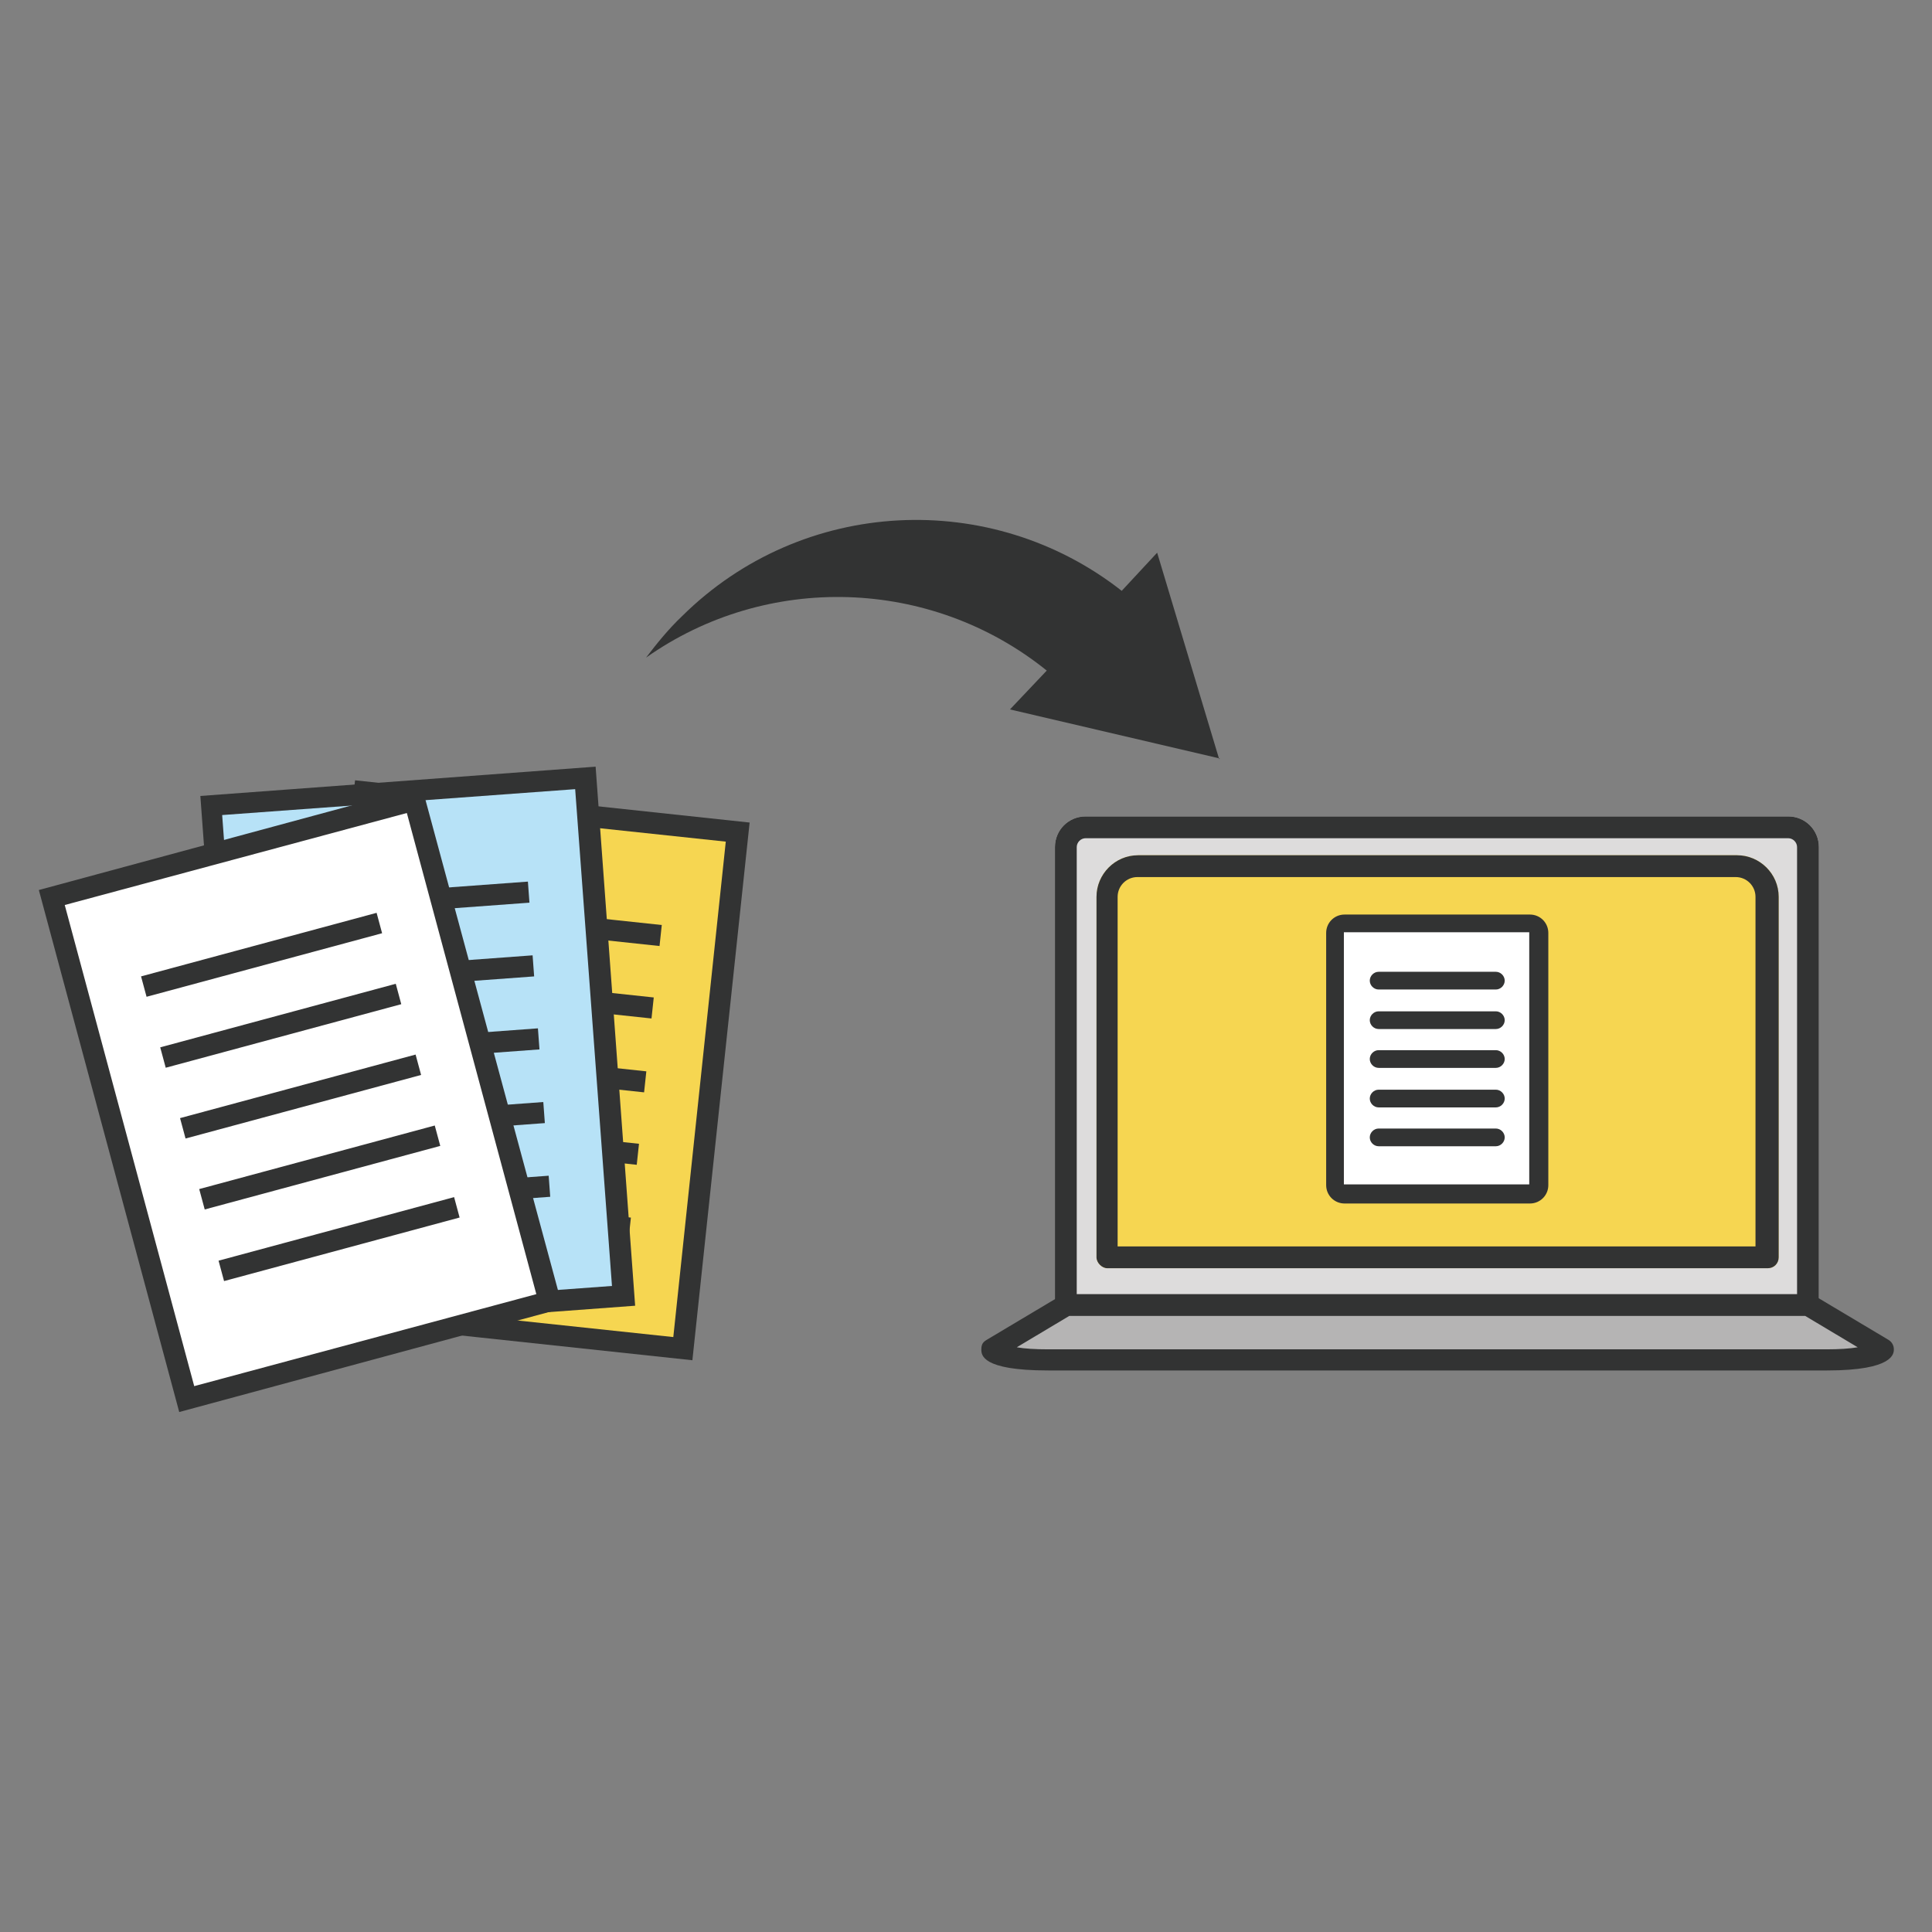 <svg xmlns="http://www.w3.org/2000/svg" id="_&#x30EC;&#x30A4;&#x30E4;&#x30FC;_11" data-name="_&#x30EC;&#x30A4;&#x30E4;&#x30FC;_1" viewBox="0 0 283.5 283.5"><rect x="0" y="0" width="283.5" height="283.5" fill="#808080" stroke="none"/><defs><style> .st0 { fill: #b5b4b4; } .st1 { fill: #dddcdc; } .st2 { fill: #fff; } .st3 { fill: #323333; } .st4 { fill: #b7e2f7; } .st5 { fill: #f6d651; } </style></defs><path class="st3" d="M178.9,111.4l-9.1-30.3-5.2,5.6c-19.1-15-46.8-13.8-64.5,3.7-2,1.9-3.7,4-5.3,6.1,17.7-12.5,41.8-11.8,58.8,1.9l-5.4,5.7,30.8,7.2Z"></path><g><g><g><g><rect class="st5" x="49.3" y="119" width="55.1" height="76.2" transform="translate(17.1 -7.3) rotate(6.1)"></rect><path class="st3" d="M101.6,199.6l-57.9-6.2,8.4-78.9,57.9,6.2-8.4,78.9ZM47.1,190.7l51.7,5.5,7.7-72.7-51.7-5.5-7.7,72.7Z"></path></g><g><rect class="st3" x="77.6" y="117.4" width="3.1" height="35.8" transform="translate(-63.8 199.7) rotate(-83.9)"></rect><rect class="st3" x="76.5" y="128.1" width="3.1" height="35.8" transform="translate(-75.5 208.1) rotate(-83.9)"></rect><rect class="st3" x="75.3" y="138.9" width="3.1" height="35.8" transform="translate(-87.2 216.6) rotate(-83.9)"></rect><rect class="st3" x="74.2" y="149.6" width="3.1" height="35.8" transform="translate(-98.8 225) rotate(-83.9)"></rect><rect class="st3" x="73" y="160.3" width="3.1" height="35.8" transform="translate(-110.5 233.5) rotate(-83.9)"></rect></g></g><g><g><rect class="st4" x="33.7" y="116" width="55.1" height="76.2" transform="translate(-11.1 4.9) rotate(-4.2)"></rect><path class="st3" d="M93.2,191.6l-58,4.3-5.8-79.1,58-4.3,5.8,79.1ZM38,192.5l51.8-3.8-5.4-72.9-51.8,3.8,5.4,72.9Z"></path></g><g><rect class="st3" x="41.8" y="130.7" width="35.8" height="3.1" transform="translate(-9.5 4.7) rotate(-4.2)"></rect><rect class="st3" x="42.5" y="141.5" width="35.8" height="3.1" transform="translate(-10.3 4.8) rotate(-4.2)"></rect><rect class="st3" x="43.3" y="152.2" width="35.8" height="3.1" transform="translate(-11.1 4.9) rotate(-4.2)"></rect><rect class="st3" x="44.1" y="163" width="35.8" height="3.1" transform="translate(-11.9 5) rotate(-4.2)"></rect><rect class="st3" x="44.9" y="173.8" width="35.8" height="3.1" transform="translate(-12.7 5.1) rotate(-4.2)"></rect></g></g><g><g><rect class="st2" x="16.6" y="123.2" width="55.1" height="76.2" transform="translate(-40.5 17.1) rotate(-15.1)"></rect><path class="st3" d="M82.5,192l-56.2,15.2L5.7,130.6l56.2-15.2,20.7,76.6ZM28.5,203.4l50.2-13.5-19-70.6-50.2,13.5,19,70.6Z"></path></g><g><rect class="st3" x="20.5" y="138.6" width="35.8" height="3.1" transform="translate(-35.2 14.8) rotate(-15.1)"></rect><rect class="st3" x="23.3" y="149" width="35.8" height="3.1" transform="translate(-37.8 15.9) rotate(-15.1)"></rect><rect class="st3" x="26.2" y="159.4" width="35.8" height="3.1" transform="translate(-40.4 17) rotate(-15.1)"></rect><rect class="st3" x="29" y="169.8" width="35.8" height="3.1" transform="translate(-43 18.1) rotate(-15.1)"></rect><rect class="st3" x="31.8" y="180.3" width="35.8" height="3.1" transform="translate(-45.6 19.2) rotate(-15.1)"></rect></g></g></g><g><g><g><path class="st1" d="M265.3,194.3h-108.9c-.9,0-1.6-.7-1.6-1.6v-68.4c0-2.5,2-4.5,4.5-4.5h103.1c2.5,0,4.5,2,4.5,4.5v68.4c0,.9-.7,1.6-1.6,1.6Z"></path><path class="st5" d="M162.5,186.1c-.4,0-.8-.2-1.1-.5-.3-.3-.5-.7-.5-1.1v-52.9c0-3.3,2.7-6.1,6.1-6.1h87.9c3.3,0,6.1,2.7,6.1,6.1v52.9c0,.9-.7,1.6-1.6,1.6h-96.8ZM259.3,184.5h0,0Z"></path><path class="st3" d="M265.3,194.3h-108.9c-.9,0-1.6-.7-1.6-1.6v-68.4c0-2.5,2-4.5,4.5-4.5h103.1c2.5,0,4.5,2,4.5,4.5v68.4c0,.9-.7,1.6-1.6,1.6ZM158,191.1h105.7v-66.8c0-.7-.6-1.3-1.3-1.3h-103.1c-.7,0-1.3.6-1.3,1.3v66.8Z"></path><path class="st3" d="M162.5,186.1c-.4,0-.8-.2-1.1-.5-.3-.3-.5-.7-.5-1.1v-52.9c0-3.3,2.7-6.1,6.1-6.1h87.9c3.3,0,6.1,2.7,6.1,6.1v52.9c0,.9-.7,1.6-1.6,1.6h-96.8ZM259.3,184.5h0,0ZM166.9,128.7c-1.6,0-2.9,1.3-2.9,2.9v51.3s93.6,0,93.6,0v-51.3c0-1.6-1.3-2.9-2.9-2.9h-87.9Z"></path></g><g><path class="st0" d="M265.3,191.5h-108.9l-10.9,6.5c0,.8,3.7,1.5,8.2,1.5h114.2c4.5,0,8.2-.7,8.2-1.5l-10.9-6.5Z"></path><path class="st3" d="M268,201.1h-114.2c-9.8,0-9.8-2.3-9.8-3.1s.3-1.1.8-1.4l10.9-6.5c.2-.1.5-.2.8-.2h108.9c.3,0,.6,0,.8.2l10.9,6.5c.5.3.8.8.8,1.4s0,3.1-9.8,3.1ZM149.2,197.7c1.1.2,2.7.3,4.6.3h114.2c1.9,0,3.4-.1,4.6-.3l-7.7-4.6h-108l-7.7,4.6Z"></path></g></g><g><g><rect class="st2" x="195.8" y="135.5" width="30" height="39.8" rx="1.4" ry="1.4"></rect><path class="st3" d="M224.5,176.6h-27.2c-1.5,0-2.7-1.2-2.7-2.7v-37c0-1.5,1.2-2.7,2.7-2.7h27.2c1.5,0,2.7,1.2,2.7,2.7v37c0,1.5-1.2,2.7-2.7,2.7ZM197.2,136.8s0,0,0,0v37s0,0,0,0h27.2s0,0,0,0v-37s0,0,0,0h-27.2Z"></path></g><g><path class="st3" d="M219.5,145.2h-17.2c-.7,0-1.3-.6-1.3-1.3s.6-1.3,1.3-1.3h17.2c.7,0,1.3.6,1.3,1.3s-.6,1.3-1.3,1.3Z"></path><path class="st3" d="M219.5,151h-17.2c-.7,0-1.3-.6-1.3-1.3s.6-1.3,1.3-1.3h17.2c.7,0,1.3.6,1.3,1.3s-.6,1.3-1.3,1.3Z"></path><path class="st3" d="M219.5,156.7h-17.2c-.7,0-1.3-.6-1.3-1.3s.6-1.3,1.3-1.3h17.2c.7,0,1.3.6,1.3,1.3s-.6,1.3-1.3,1.3Z"></path><path class="st3" d="M219.5,162.5h-17.2c-.7,0-1.3-.6-1.3-1.3s.6-1.3,1.3-1.3h17.2c.7,0,1.3.6,1.3,1.3s-.6,1.3-1.3,1.3Z"></path><path class="st3" d="M219.5,168.2h-17.2c-.7,0-1.3-.6-1.3-1.3s.6-1.3,1.3-1.3h17.2c.7,0,1.3.6,1.3,1.3s-.6,1.3-1.3,1.3Z"></path></g></g></g></g></svg>
